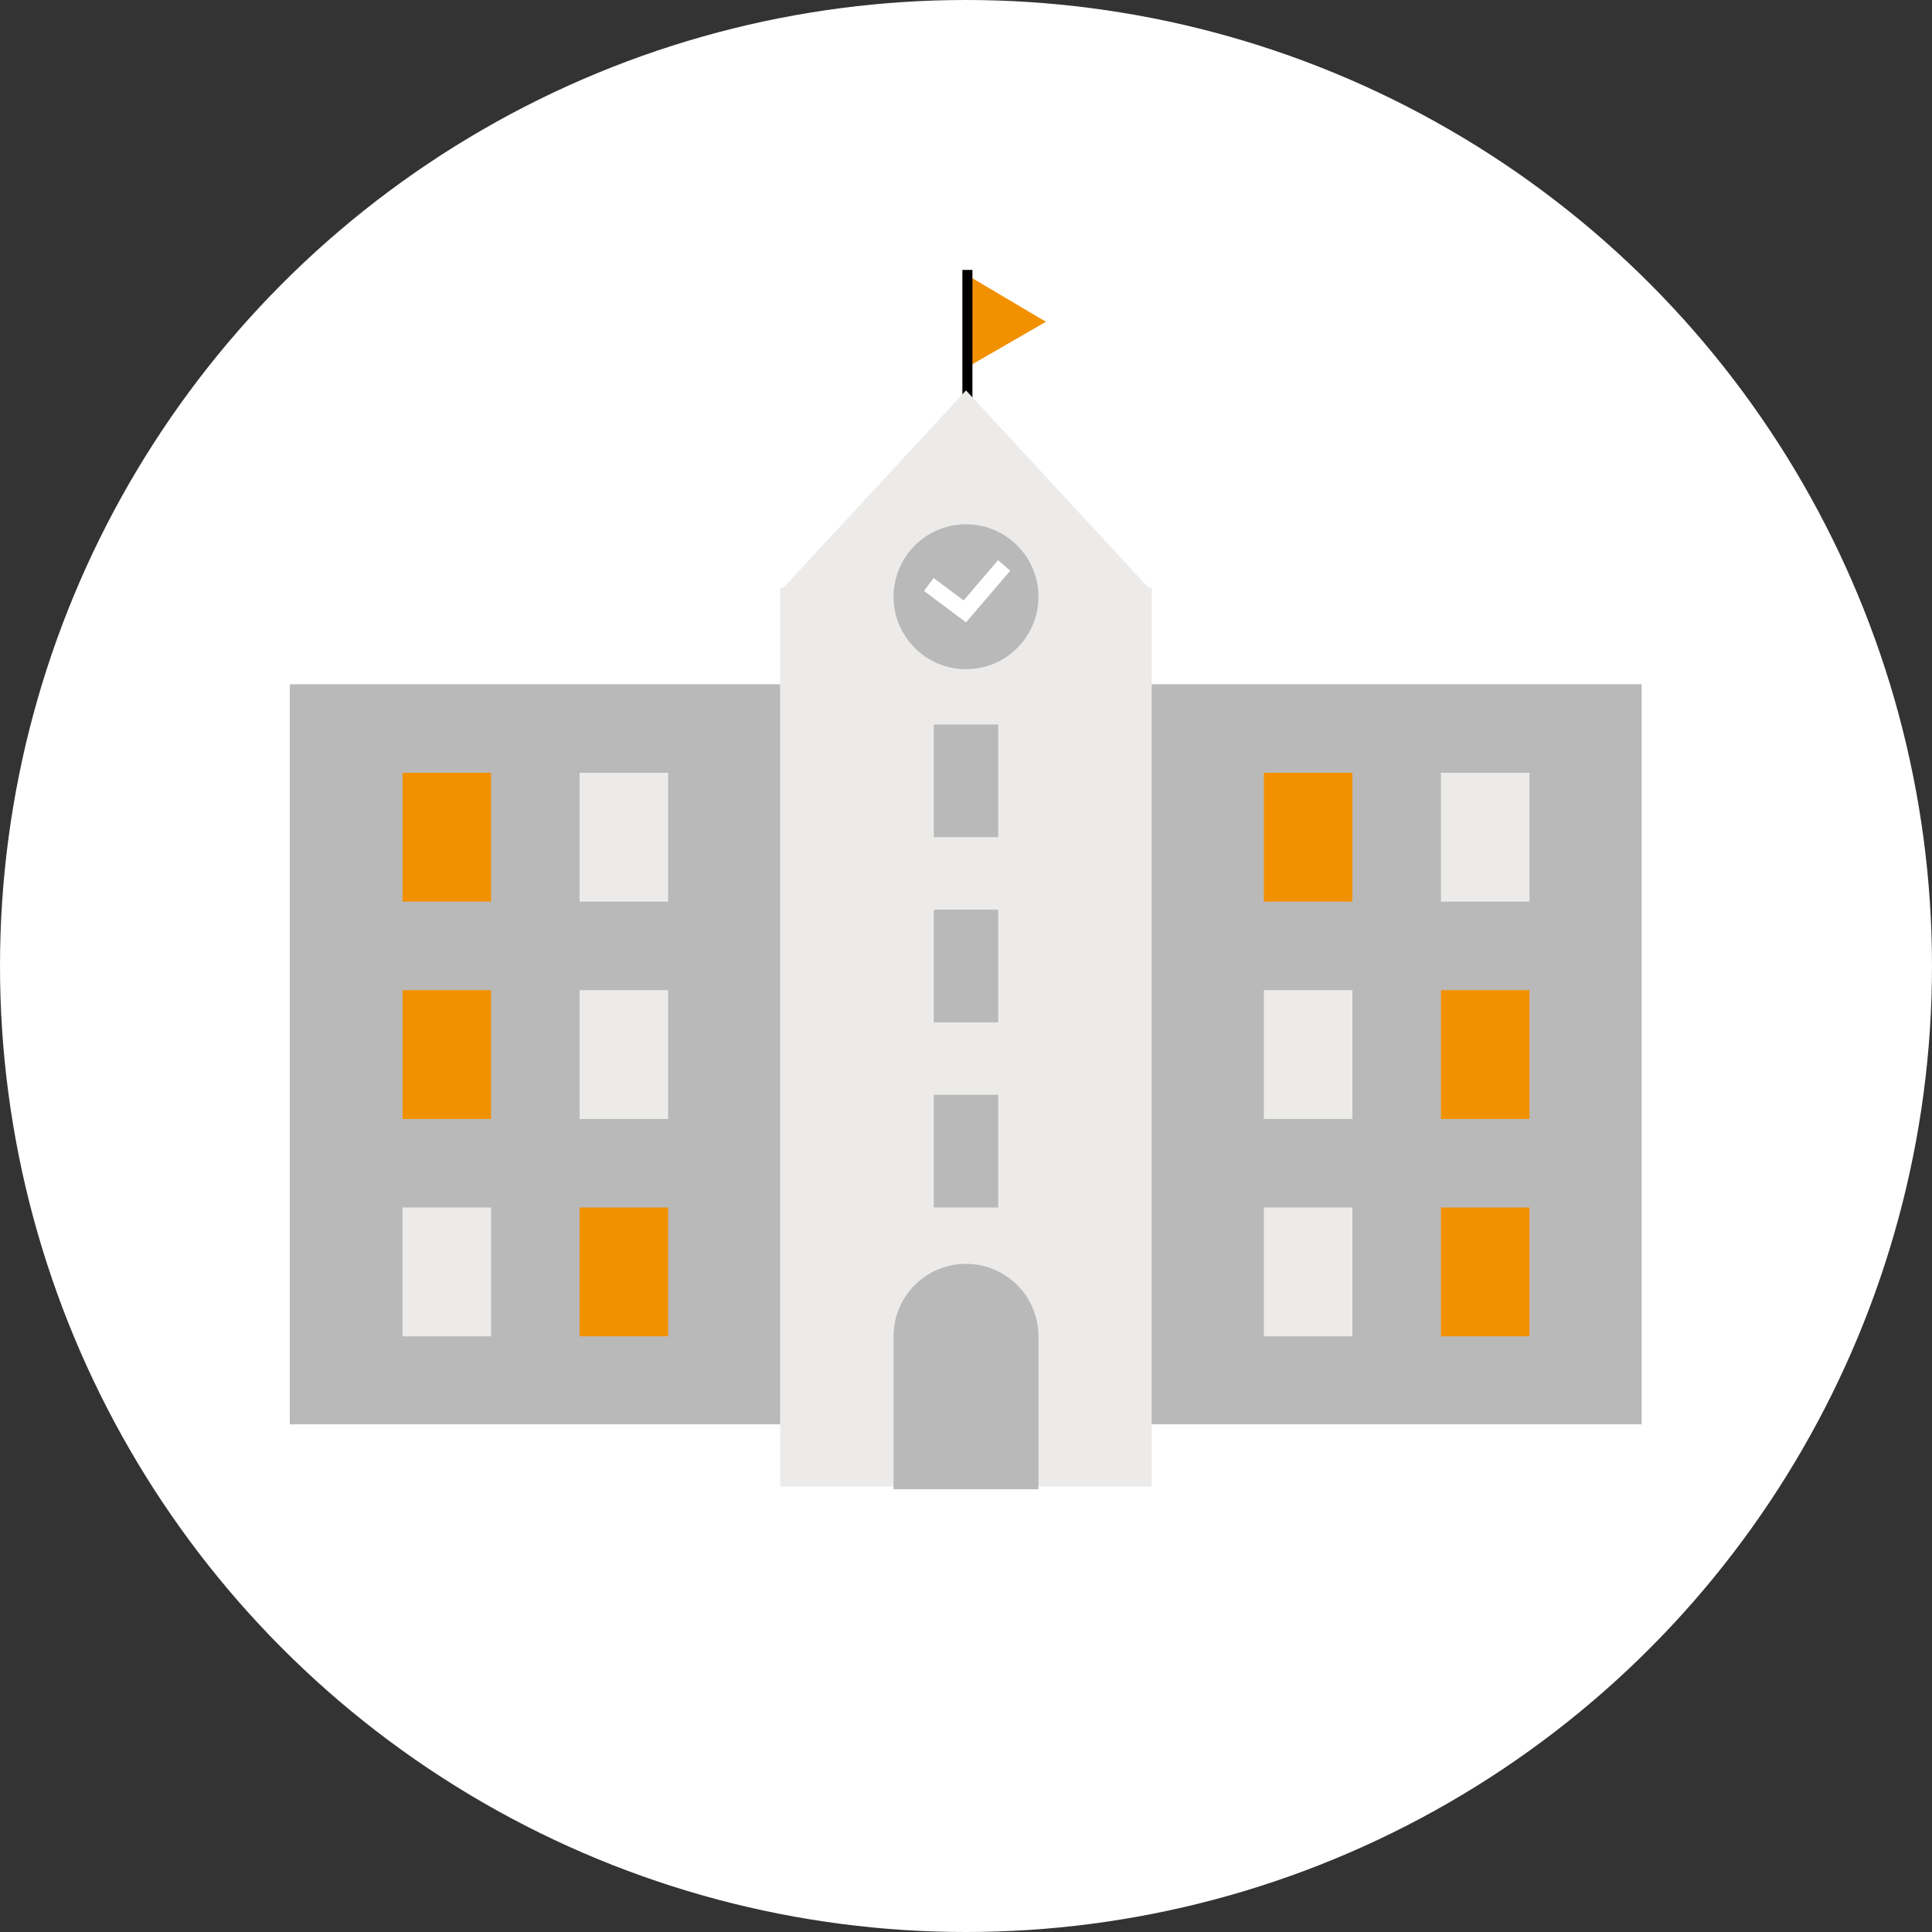 <svg xmlns="http://www.w3.org/2000/svg" width="240" height="240" viewBox="0 0 240 240">
  <rect x="0" y="0" width="240" height="240" fill="#333333" stroke="none"/>
  <g id="组_97934" data-name="组 97934" transform="translate(-15204 -9075)">
    <circle id="椭圆_1458" data-name="椭圆 1458" cx="120" cy="120" r="120" transform="translate(15204 9075)" fill="#fff"/>
    <g id="组_83755" data-name="组 83755" transform="translate(929.947 -2582.143)">
      <g id="组_83715" data-name="组 83715" transform="translate(14310.054 11707.475)">
        <g id="组_83713" data-name="组 83713" transform="translate(79.22 -19)">
          <path id="多边形_56" data-name="多边形 56" d="M5.612,0l5.612,9.977H0Z" transform="translate(0 5.612) rotate(-30)" fill="#f19100"/>
          <rect id="矩形_14282" data-name="矩形 14282" width="1.247" height="16.212" transform="translate(4.331 2.199)"/>
        </g>
        <rect id="矩形_14296" data-name="矩形 14296" width="60.929" height="91.934" transform="translate(0 34.668)" fill="#b9b9b9"/>
        <rect id="矩形_14320" data-name="矩形 14320" width="60.929" height="91.934" transform="translate(107 34.668)" fill="#b9b9b9"/>
        <rect id="矩形_14297" data-name="矩形 14297" width="46.142" height="111.664" transform="translate(60.929 22.668)" fill="#ecebea"/>
        <path id="矩形_14298" data-name="矩形 14298" d="M9,0H9a9,9,0,0,1,9,9V28a0,0,0,0,1,0,0H0a0,0,0,0,1,0,0V9A9,9,0,0,1,9,0Z" transform="translate(75 106.668)" fill="#b9b9b9"/>
        <path id="多边形_58" data-name="多边形 58" d="M23.071,0,46.142,24.942H0Z" transform="translate(60.929 -1.836)" fill="#ecebea"/>
        <g id="组_83704" data-name="组 83704" transform="translate(75 14.797)">
          <circle id="椭圆_1451" data-name="椭圆 1451" cx="9" cy="9" r="9" transform="translate(0 0)" fill="#b9b9b9"/>
          <path id="路径_97242" data-name="路径 97242" d="M5.379,9.255,9.848,12.6,14.74,6.889" transform="translate(-1 -1.778)" fill="none" stroke="#fff" stroke-width="2"/>
        </g>
        <g id="组_83729" data-name="组 83729">
          <rect id="矩形_14323" data-name="矩形 14323" width="8" height="14" transform="translate(80 39.668)" fill="#b9b9b9"/>
          <rect id="矩形_14323-2" data-name="矩形 14323" width="8" height="14" transform="translate(80 62.668)" fill="#b9b9b9"/>
          <rect id="矩形_14323-3" data-name="矩形 14323" width="8" height="14" transform="translate(80 85.668)" fill="#b9b9b9"/>
        </g>
        <g id="组_83761" data-name="组 83761">
          <rect id="矩形_14377" data-name="矩形 14377" width="11" height="16" transform="translate(13.999 45.668)" fill="#f19100"/>
          <rect id="矩形_14377-2" data-name="矩形 14377" width="11" height="16" transform="translate(35.999 45.668)" fill="#ecebea"/>
          <rect id="矩形_14377-3" data-name="矩形 14377" width="11" height="16" transform="translate(13.999 72.668)" fill="#f19100"/>
          <rect id="矩形_14377-4" data-name="矩形 14377" width="11" height="16" transform="translate(35.999 72.668)" fill="#ecebea"/>
          <rect id="矩形_14377-5" data-name="矩形 14377" width="11" height="16" transform="translate(13.999 99.668)" fill="#ecebea"/>
          <rect id="矩形_14377-6" data-name="矩形 14377" width="11" height="16" transform="translate(35.999 99.668)" fill="#f19100"/>
        </g>
        <g id="组_83762" data-name="组 83762" transform="translate(167.998 161.336) rotate(180)">
          <rect id="矩形_14377-7" data-name="矩形 14377" width="11" height="16" transform="translate(13.999 45.668)" fill="#f19100"/>
          <rect id="矩形_14377-8" data-name="矩形 14377" width="11" height="16" transform="translate(35.999 45.668)" fill="#ecebea"/>
          <rect id="矩形_14377-9" data-name="矩形 14377" width="11" height="16" transform="translate(13.999 72.668)" fill="#f19100"/>
          <rect id="矩形_14377-10" data-name="矩形 14377" width="11" height="16" transform="translate(35.999 72.668)" fill="#ecebea"/>
          <rect id="矩形_14377-11" data-name="矩形 14377" width="11" height="16" transform="translate(13.999 99.668)" fill="#ecebea"/>
          <rect id="矩形_14377-12" data-name="矩形 14377" width="11" height="16" transform="translate(35.999 99.668)" fill="#f19100"/>
        </g>
      </g>
    </g>
  </g>
</svg>
